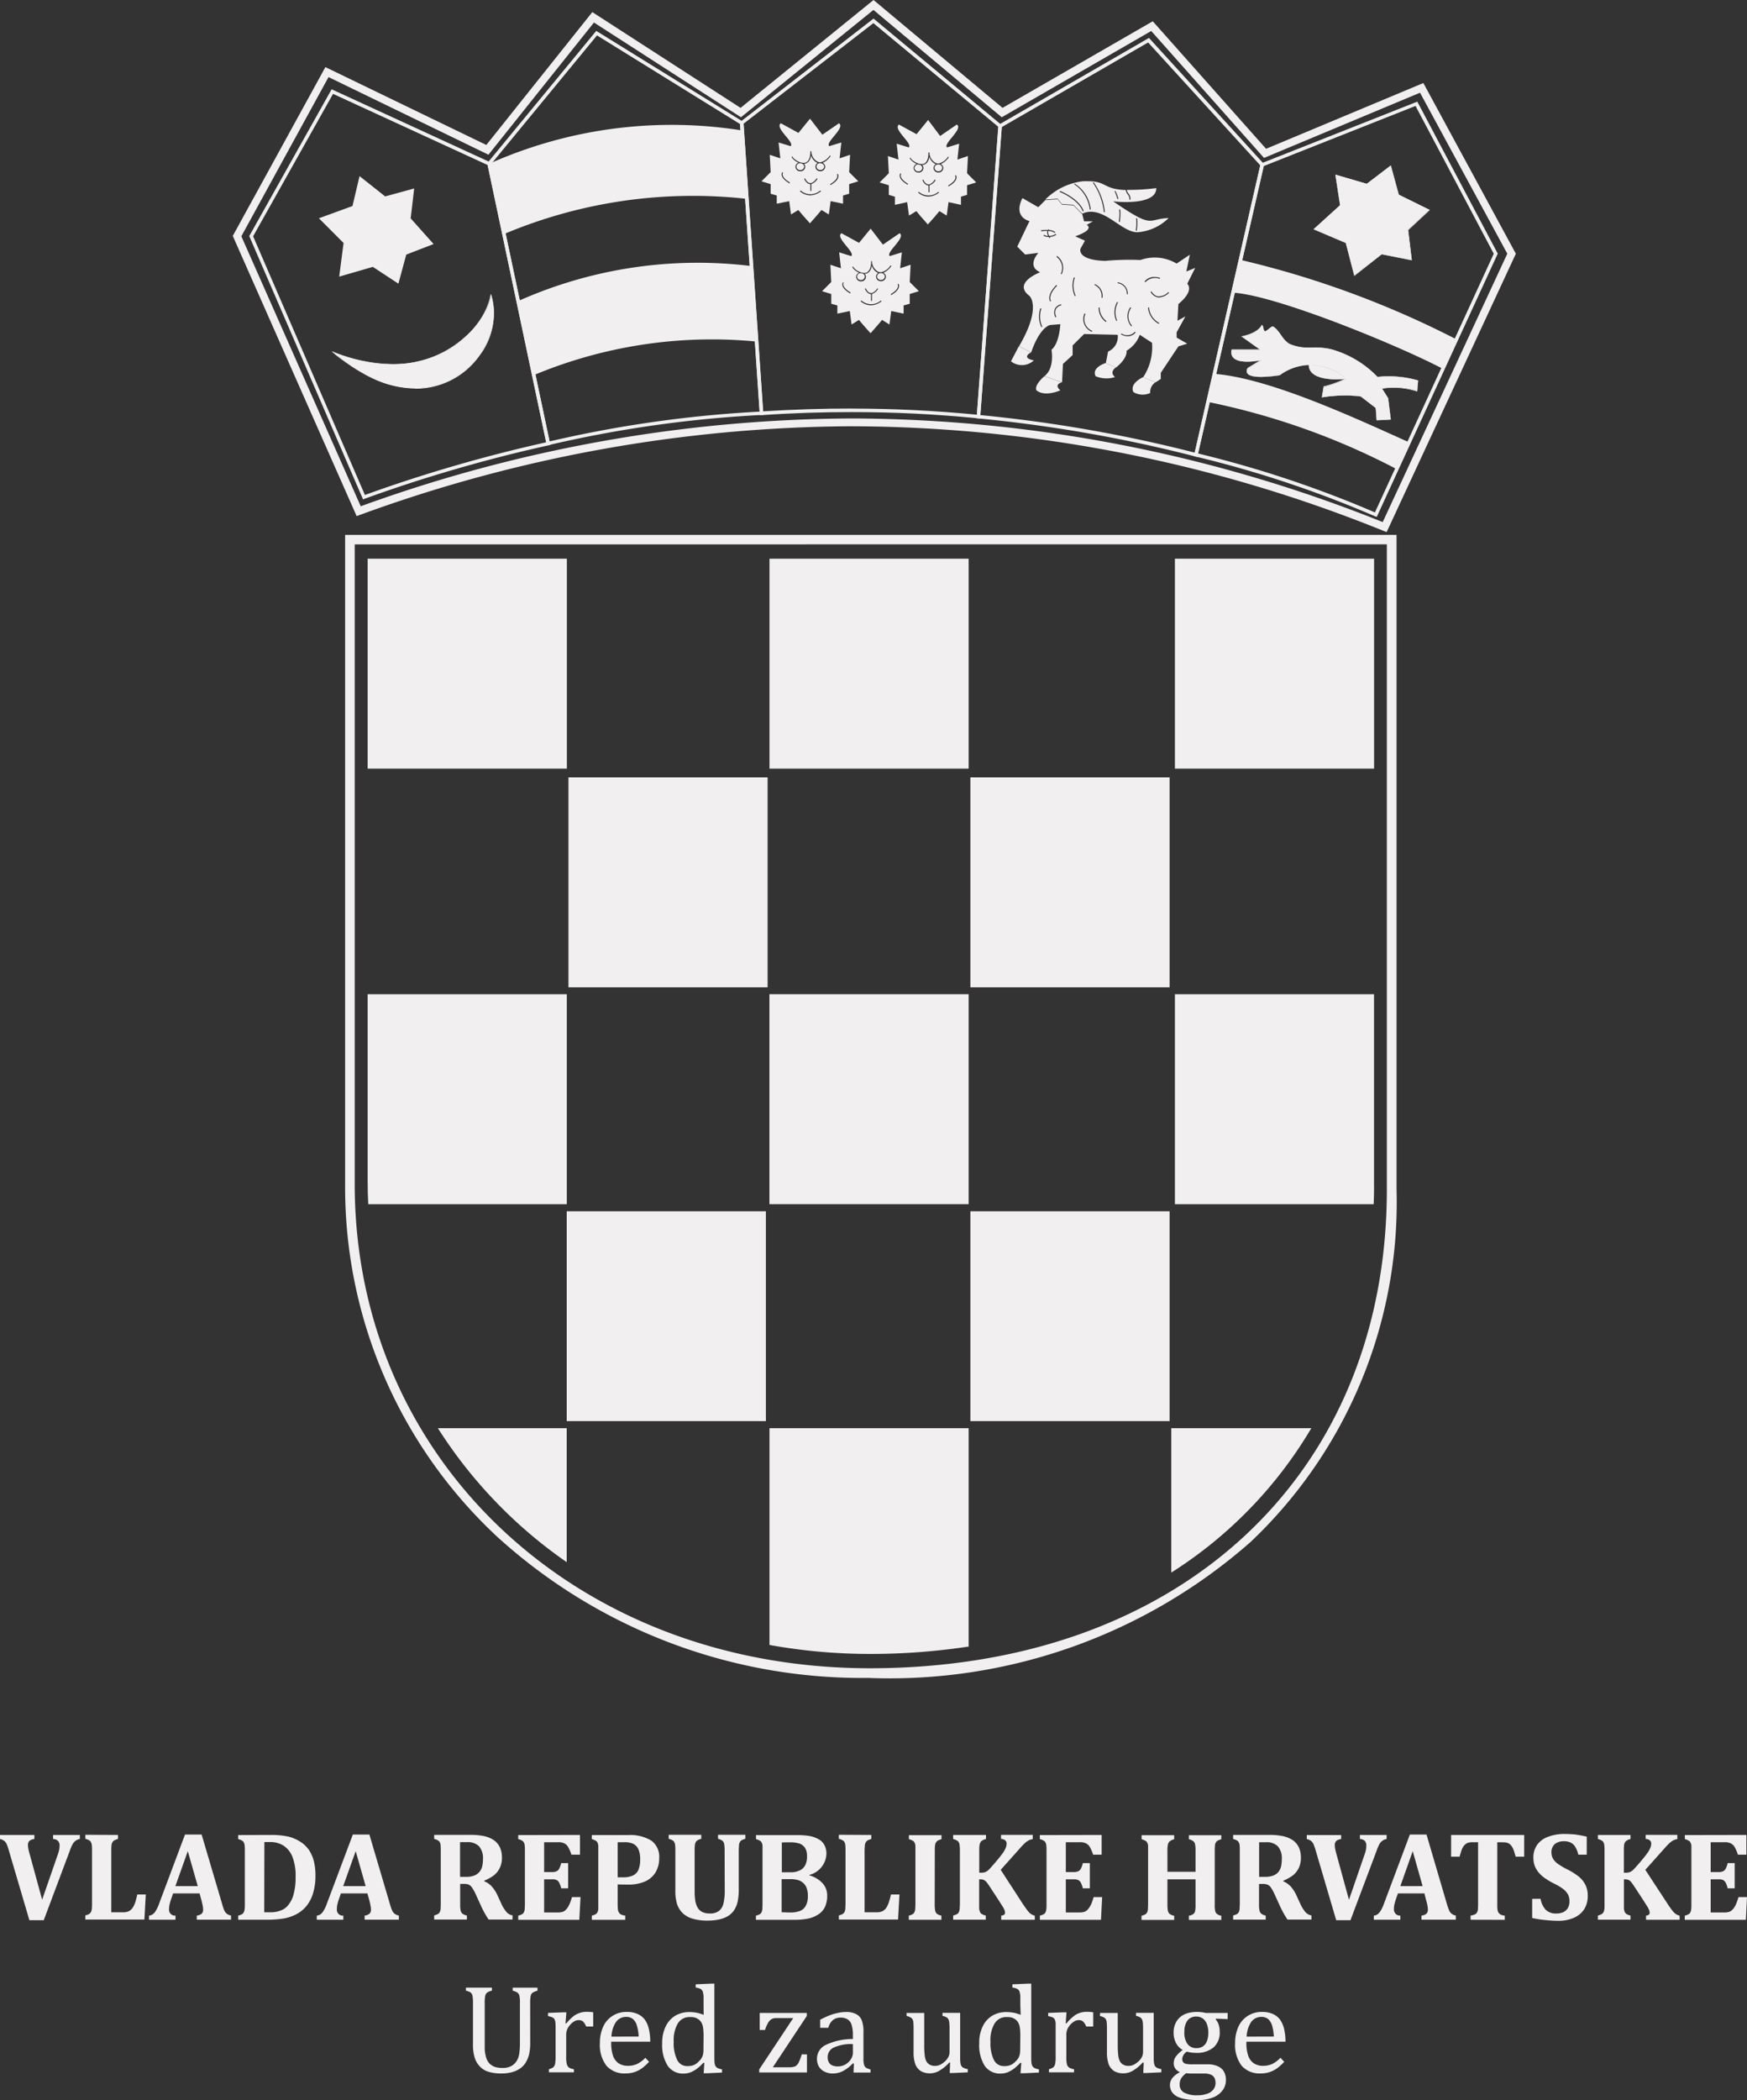 <svg xmlns="http://www.w3.org/2000/svg" width="57.19" height="68.727" viewBox="0 0 57.19 68.727"><rect x="0" y="0" width="57.19" height="68.727" fill="#333333" stroke="none"/><g transform="translate(-8899.791 -3268.11)"><path d="M81.727-380.512a47.027,47.027,0,0,0-17.37-3.391,47.665,47.665,0,0,0-16.085,2.874l-3.908-8.835,2.854-5.209,5.235,2.54,3.454-4.326,4.812,3.1,4.337-3.512,4.2,3.512,4.894-2.823,3.692,4.154,5.107-2.134,2.857,5.268Zm1.331-14.367-5.149,2.152L74.2-396.9l-4.918,2.834-4.223-3.53-4.353,3.53L55.853-397.2l-3.47,4.348L47.115-395.4l-3.032,5.524,4.055,9.169.11-.04a47.427,47.427,0,0,1,16.11-2.9,46.732,46.732,0,0,1,17.388,3.42l.11.044,4.23-9.11Z" transform="translate(8863.328 3665.706)" fill="#f1efef"/><path d="M92.4-387.381l1.917,9.07a39.415,39.415,0,0,1,6.876-.975l-.64-9.411-4.683-2.9Zm1.829,9.205-1.952-9.239,3.569-4.33.042.026,4.777,2.955.653,9.587-.059,0a39.5,39.5,0,0,0-6.971.986Z" transform="translate(8823.464 3660.866)" fill="#f1efef"/><path d="M226.242-366.844a36.184,36.184,0,0,1,5.789,1.928l3.89-8.465-2.561-4.836-4.973,1.969Zm5.849,2.075-.053-.018a35.942,35.942,0,0,0-5.878-1.957l-.055-.011,2.185-9.576.028-.011,5.1-2.016.024.044,2.61,4.931-.013.026Z" transform="translate(8712.77 3649.794)" fill="#f1efef"/><path d="M105.9-345.107a15.127,15.127,0,0,0-7.253,1.1l-.513-2.423a14.407,14.407,0,0,1,7.605-1.148Z" transform="translate(8818.622 3624.391)" fill="#f1efef"/><path d="M252.006-363.122l-.981-.194-.9.7-.279-1.07-1.052-.447.865-.785-.152-1,1.025.3.783-.6.262.953,1.008.5-.7.656Z" transform="translate(8693.999 3639.745)" fill="#f1efef"/><path d="M248.757-364.168l1.045.447h0l.273,1.064.893-.7h0l.974.19-.115-.971,0,0,.691-.649-1-.495-.258-.946-.781.594h0l-1.014-.3.152.994h0Zm1.314,1.532,0-.011-.275-1.067-1.057-.451.007-.008.863-.781-.156-1h.009l1.021.3.792-.6,0,.007.258.949,1.016.5-.007.008-.7.653.117.986-.009,0-.979-.194Z" transform="translate(8694.052 3639.779)" fill="#f1efef"/><path d="M101.079-371.511a15.926,15.926,0,0,0-7.953,1.151l-.486-2.3a14.655,14.655,0,0,1,8.285-1.089Z" transform="translate(8823.165 3646.129)" fill="#f1efef"/><path d="M143.782-381.314c1.369,0,2.709.066,4.1.2l.7-9.422-4.088-3.391-4.251,3.292.64,9.411c1.01-.062,1.959-.092,2.9-.092m4.205.33-.059-.008c-1.406-.139-2.762-.205-4.146-.205-.953,0-1.917.029-2.946.1l-.059,0-.653-9.59.026-.018,4.348-3.369,4.2,3.49,0,.029Z" transform="translate(8783.888 3662.794)" fill="#f1efef"/><path d="M145.788-375.1l-.379.465-.576-.315-.009.008c-.1.08.036.249.167.407.1.117.194.238.181.3a.041.041,0,0,1-.022.033l-.392-.12.058.52-.346-.117.029.568-.3.3.3.092v.315l.2.058v.268l.407-.084.059.436.24-.146.136.161.244.275.242-.275.136-.161.24.146.061-.436.405.084v-.268l.2-.058v-.315l.3-.092-.3-.3.03-.568-.343.117.057-.52-.392.12a.041.041,0,0,1-.022-.033c-.013-.066.086-.187.181-.3.13-.158.266-.327.165-.407l-.009-.008-.544.374Zm.013,1.063h.031a.382.382,0,0,0,.213.348.343.343,0,0,0,.057.015.081.081,0,0,1,.029,0,.508.508,0,0,0,.306-.223l.026.018a.622.622,0,0,1-.262.224.147.147,0,0,1,.084.128.154.154,0,0,1-.161.147.154.154,0,0,1-.16-.147.143.143,0,0,1,.073-.125h0a.37.37,0,0,1-.213-.245c-.027.179-.112.242-.185.264a.214.214,0,0,1-.05.007.144.144,0,0,1,.042.1.154.154,0,0,1-.161.147.154.154,0,0,1-.159-.147.147.147,0,0,1,.1-.136.506.506,0,0,1-.211-.157c-.016-.029-.008-.044,0-.052l.024.026,0,0c0,.011.029.055.112.106a.474.474,0,0,0,.145.07l.053.011a.213.213,0,0,0,.136-.018C145.755-373.728,145.8-373.845,145.8-374.032Zm-.332.392a.121.121,0,0,0-.126.114.121.121,0,0,0,.126.114.123.123,0,0,0,.128-.114.114.114,0,0,0-.073-.1l-.049-.011Zm.664,0a.078.078,0,0,1-.029,0,.117.117,0,0,0-.106.11.121.121,0,0,0,.127.114.121.121,0,0,0,.128-.114A.12.12,0,0,0,146.133-373.64Zm-1.254.29.026.022a.107.107,0,0,0-.011.077c.009.055.059.139.238.245l-.016.029c-.152-.092-.239-.18-.255-.268A.154.154,0,0,1,144.879-373.35Zm1.815.059a.123.123,0,0,1,.02.1c-.016.092-.1.18-.255.267l-.017-.025c.178-.107.227-.191.238-.246a.108.108,0,0,0-.011-.077Zm-.689.146.027.019a.37.37,0,0,1-.2.168v.227H145.8v-.224c-.009,0-.013,0-.02,0-.119-.015-.18-.169-.184-.176l.031-.011s.057.142.156.153h.016v0h.031A.348.348,0,0,0,146-373.145Zm-.524.4a.482.482,0,0,0,.641,0l.022.026a.584.584,0,0,1-.348.132.519.519,0,0,1-.337-.132Z" transform="translate(8780.52 3647.094)" fill="#f1efef"/><path d="M168.163-374.882l-.379.465-.576-.315-.007.007c-.1.08.035.245.165.407.1.117.194.238.182.3a.043.043,0,0,1-.022.033l-.392-.121.058.52-.345-.117.029.565-.3.3.3.092v.315l.2.059v.267l.4-.088.061.44.24-.147.134.162.243.275.244-.275.134-.162.24.147.059-.44.407.088v-.267l.2-.059v-.315l.3-.092-.3-.3.029-.565-.345.117.057-.52-.392.121a.047.047,0,0,1-.022-.033c-.011-.066.088-.187.183-.3.13-.161.264-.327.165-.407l-.011-.007-.545.374Zm.011,1.063h.033a.381.381,0,0,0,.215.348.164.164,0,0,0,.057.014.08.08,0,0,1,.028,0,.5.5,0,0,0,.308-.224l.026.018a.627.627,0,0,1-.264.224.148.148,0,0,1,.084.129.154.154,0,0,1-.16.147.154.154,0,0,1-.161-.147.145.145,0,0,1,.075-.125h0a.378.378,0,0,1-.212-.245c-.026.18-.11.242-.184.264a.248.248,0,0,1-.051.007.144.144,0,0,1,.042.1.154.154,0,0,1-.16.147.154.154,0,0,1-.161-.147.146.146,0,0,1,.1-.136.514.514,0,0,1-.212-.158c-.015-.03-.007-.044,0-.051l.022.026v0c0,.011.031.055.112.106a.519.519,0,0,0,.148.069l.052.011a.223.223,0,0,0,.137-.018C168.131-373.515,168.174-373.632,168.174-373.819Zm-.328.392a.122.122,0,0,0-.129.114.122.122,0,0,0,.129.113.121.121,0,0,0,.127-.113.115.115,0,0,0-.074-.1l-.049-.011Zm.662,0a.063.063,0,0,1-.026,0,.116.116,0,0,0-.11.11.121.121,0,0,0,.128.113.121.121,0,0,0,.127-.113A.122.122,0,0,0,168.507-373.427Zm-1.252.29.026.022a.091.091,0,0,0-.013.077c.011.055.06.139.238.246l-.014.029c-.154-.092-.24-.179-.256-.267A.143.143,0,0,1,167.255-373.137Zm1.815.059a.137.137,0,0,1,.02.1c-.018.092-.1.18-.257.268l-.017-.026c.18-.106.229-.191.24-.246a.1.1,0,0,0-.013-.077Zm-.691.146.028.019a.362.362,0,0,1-.2.168v.228h-.033v-.224a.027.027,0,0,1-.017,0c-.119-.015-.18-.169-.183-.176l.031-.011s.055.143.156.154h.013v0h.033A.346.346,0,0,0,168.379-372.932Zm-.524.4a.491.491,0,0,0,.643,0l.022.025a.589.589,0,0,1-.352.132.509.509,0,0,1-.333-.132Z" transform="translate(8762.011 3646.918)" fill="#f1efef"/><path d="M157.3-354.31l-.38.465-.576-.315-.009.007c-.1.081.036.245.166.407.1.118.194.238.182.3a.042.042,0,0,1-.022.033l-.392-.121.058.52-.345-.114.028.565-.3.3.3.092v.319l.2.055v.268l.407-.084.059.44.24-.15.136.161.244.275.242-.275.135-.161.242.15.059-.44.405.084v-.268l.2-.055v-.319l.3-.092-.3-.3.029-.565-.343.114.057-.52-.392.121a.046.046,0,0,1-.022-.033c-.013-.066.086-.187.182-.3.13-.161.266-.326.167-.407l-.009-.007-.547.374Zm.013,1.063h.031a.391.391,0,0,0,.213.352.341.341,0,0,0,.059.011.074.074,0,0,1,.028,0,.481.481,0,0,0,.306-.223l.028.018a.608.608,0,0,1-.264.224.148.148,0,0,1,.086.128.156.156,0,0,1-.163.147.154.154,0,0,1-.16-.147.135.135,0,0,1,.073-.121l0,0a.373.373,0,0,1-.212-.245c-.027.179-.112.245-.185.264a.2.2,0,0,1-.049.007.144.144,0,0,1,.042.1.154.154,0,0,1-.161.147.154.154,0,0,1-.16-.147.147.147,0,0,1,.1-.135.509.509,0,0,1-.211-.158c-.017-.029-.007-.044,0-.048l.024.022s0,0,0,0,.029.055.112.11a.612.612,0,0,0,.147.066l.052.011a.193.193,0,0,0,.135-.018C157.272-352.943,157.318-353.06,157.318-353.247Zm-.332.392a.121.121,0,0,0-.127.113.121.121,0,0,0,.127.114.122.122,0,0,0,.128-.114.113.113,0,0,0-.073-.1.258.258,0,0,1-.05-.011Zm.662,0a.056.056,0,0,1-.024,0,.117.117,0,0,0-.11.11.121.121,0,0,0,.127.114.123.123,0,0,0,.13-.114A.124.124,0,0,0,157.648-352.855Zm-1.252.293.028.019a.1.1,0,0,0-.013.081c.011.051.061.139.239.242l-.017.03c-.152-.092-.239-.18-.253-.268A.133.133,0,0,1,156.4-352.562Zm1.817.055a.139.139,0,0,1,.018.1c-.016.092-.1.18-.255.272l-.016-.029c.178-.106.227-.191.238-.246a.107.107,0,0,0-.011-.077Zm-.691.147.027.018a.368.368,0,0,1-.2.169v.227h-.031v-.224c-.007,0-.013,0-.02,0-.119-.015-.18-.169-.184-.176l.031-.011s.057.143.156.154h.016v0h.031A.349.349,0,0,0,157.521-352.36Zm-.523.4a.483.483,0,0,0,.642,0l.02.026a.581.581,0,0,1-.348.132.52.52,0,0,1-.337-.132Z" transform="translate(8770.993 3629.902)" fill="#f1efef"/><path d="M47.318-375.9l3.66,8.465a48.553,48.553,0,0,1,5.934-1.723l-1.917-9.074-5.061-2.328Zm3.6,8.612-3.727-8.619.015-.026,2.682-4.777.048.022,5.164,2.375,0,.029,1.948,9.209-.055.015a48.574,48.574,0,0,0-6.025,1.749Z" transform="translate(8860.759 3651.742)" fill="#f1efef"/><path d="M63.012-360.737l-.838-.55-1.1.319.143-1.1-.808-.81,1.1-.4.231-.979.838.664.951-.26-.115.979.75.84-.894.345Z" transform="translate(8849.821 3638.13)" fill="#f1efef"/><path d="M68.11-341.9c-.086.895-1.789,3.233-5.195,1.877,3.32,2.856,5.831-.059,5.195-1.877" transform="translate(8847.751 3619.639)" fill="#f1efef" fill-rule="evenodd"/><path d="M62.935-340.008a4.245,4.245,0,0,0,2.684,1.173,2.548,2.548,0,0,0,2.1-1.089,2.234,2.234,0,0,0,.374-1.946,2.567,2.567,0,0,1-.85,1.382,3.481,3.481,0,0,1-2.377.883,5.272,5.272,0,0,1-1.934-.4m2.684,1.188a3.31,3.31,0,0,1-1.283-.279,5.6,5.6,0,0,1-1.441-.924l.007-.011a5.335,5.335,0,0,0,1.967.414,3.457,3.457,0,0,0,2.368-.88,2.489,2.489,0,0,0,.85-1.4H68.1a2.247,2.247,0,0,1-.367,1.987,2.563,2.563,0,0,1-2.115,1.1" transform="translate(8847.769 3619.64)" fill="#f1efef"/><path d="M234.964-323.707l.42-.869c-1.69-.755-4.54-2.1-6.386-2.247l-.211.92a23.323,23.323,0,0,1,6.177,2.2" transform="translate(8710.552 3607.167)" fill="#f1efef"/><path d="M240.393-344.819l.425-.975a30.8,30.8,0,0,0-7.068-2.6c-.086.4-.244,1.074-.244,1.074,1.411.077,5.477,1.753,6.887,2.5" transform="translate(8706.648 3625.008)" fill="#f1efef"/><path d="M234.338-335.848c.048.044.226-.183.288-.143.2.117.326.484.55.575.533.224.926.007,1.47.2a3.3,3.3,0,0,1,1.386.865,3.618,3.618,0,0,1,1.327.113l-.029.348a2.447,2.447,0,0,0-1.153-.088l.2.319.086.693-.462.029-.029-.4-.491-.378a4.593,4.593,0,0,0-1.268.029l.057-.345a3.347,3.347,0,0,0,.722-.26,1.694,1.694,0,0,0-2.163-.117c-1.386.2-1.039-.231-1.039-.231l.433-.257c-1.182.2-.951-.348-.951-.348h.922l-.607-.432s.521-.085.665-.374c.068.077.02.143.086.2" transform="translate(8706.857 3614.798)" fill="#f1efef"/><path d="M236.93-333.8a4.743,4.743,0,0,1,.521.029h0v0l.493.377v0l.028.4.449-.03-.086-.682-.205-.326h.009a1.978,1.978,0,0,1,.383-.033,2.462,2.462,0,0,1,.766.118l.027-.334a3.235,3.235,0,0,0-.951-.132,3.429,3.429,0,0,0-.368.018h0l0,0a3.251,3.251,0,0,0-1.382-.861,1.716,1.716,0,0,0-.616-.092h-.2a1.628,1.628,0,0,1-.658-.11.863.863,0,0,1-.307-.311.992.992,0,0,0-.24-.268c-.006,0-.009,0-.015,0-.031,0-.081.04-.132.081s-.093.073-.125.073a.021.021,0,0,1-.02-.008.134.134,0,0,1-.043-.1.183.183,0,0,0-.038-.1c-.136.253-.561.348-.647.367l.608.436h-.938a.263.263,0,0,0,.022.223c.068.1.227.154.469.154a2.8,2.8,0,0,0,.456-.044l0,.011-.432.26a.149.149,0,0,0-.024.146c.026.059.127.125.443.125a4.8,4.8,0,0,0,.613-.051,1.717,1.717,0,0,1,1.008-.345,1.809,1.809,0,0,1,1.162.462l.009.007-.009,0a3.6,3.6,0,0,1-.72.257l-.053.334a4.432,4.432,0,0,1,.741-.059m1.034.825v-.007l-.03-.4-.487-.374a3.934,3.934,0,0,0-.517-.033,4.451,4.451,0,0,0-.748.062l-.011,0,0-.011.058-.352h0a3.527,3.527,0,0,0,.711-.253,1.8,1.8,0,0,0-1.147-.454,1.731,1.731,0,0,0-1,.344h0a4.241,4.241,0,0,1-.616.055c-.26,0-.414-.044-.456-.136a.163.163,0,0,1,.028-.162h0l.4-.242a2.715,2.715,0,0,1-.423.041c-.247,0-.409-.055-.482-.165a.285.285,0,0,1-.02-.238l0,0h.907l-.6-.429.015,0c.005,0,.517-.088.658-.37l.005-.007.008.007a.2.2,0,0,1,.046.11.12.12,0,0,0,.039.088s.007.007.011.007c.026,0,.071-.037.117-.073s.1-.084.139-.084a.038.038,0,0,1,.02.007.991.991,0,0,1,.245.271.829.829,0,0,0,.3.3,1.585,1.585,0,0,0,.652.114.873.873,0,0,0,.1,0h.1a1.836,1.836,0,0,1,.62.092,3.347,3.347,0,0,1,1.386.865c.024,0,.165-.018.366-.018a3.3,3.3,0,0,1,.96.136h.006l0,.007-.029.356-.007,0a2.5,2.5,0,0,0-.77-.121,1.907,1.907,0,0,0-.372.033l.2.311.088.7h-.008Z" transform="translate(8706.891 3614.85)" fill="#f1efef"/><path d="M249.088-328.067a1.8,1.8,0,0,0-1.212-.458c0,.6,1.212.458,1.212.458" transform="translate(8694.762 3608.575)" fill="#f1efef" fill-rule="evenodd"/><path d="M247.856-328.547c.006.4.568.458.905.458.136,0,.245-.007.282-.011a1.809,1.809,0,0,0-1.142-.451.188.188,0,0,0-.046,0m.905.473c-.345,0-.918-.062-.918-.48v-.007h.059a1.809,1.809,0,0,1,1.162.462l.011.008-.014,0a2.919,2.919,0,0,1-.3.015" transform="translate(8694.789 3608.605)" fill="#f1efef"/><path d="M185.273-377.7a45.722,45.722,0,0,1,7.11,1.247l2.163-9.481-3.716-4.069-4.85,2.8Zm7.121,1.261h-.007a45.825,45.825,0,0,0-7.121-1.25h-.007v-.008l.711-9.513,0,0,4.861-2.808,0,0,3.725,4.08,0,0Z" transform="translate(8746.556 3659.445)" fill="#f1efef"/><path d="M185.064-378.066a46.28,46.28,0,0,1,7.017,1.228l2.147-9.4-3.671-4.021-4.79,2.768Zm7.1,1.371-.057-.015A46.177,46.177,0,0,0,185-377.956l-.057-.007.716-9.6.026-.015,4.9-2.83,3.772,4.135-.006.029Z" transform="translate(8746.819 3659.759)" fill="#f1efef"/><path d="M199.378-363.287c-.053,0-.111,0-.176,0a2.081,2.081,0,0,0-1.241.6l.4-.029.145.176.376.025.288.29c.693-.315,1.3.664,1.848.605a1.611,1.611,0,0,0,.98-.462c-.722.029-.462.378-1.816-.546,0,0,1.413.172,1.413-.433a6.98,6.98,0,0,1-.964.057.246.246,0,0,0,.057.127.246.246,0,0,1,.057.194l-.033,0a.216.216,0,0,0-.053-.172.278.278,0,0,1-.061-.143l.02,0C199.856-363.018,199.985-363.28,199.378-363.287Zm.168.037a2.054,2.054,0,0,1,.365.975l-.033,0a2.081,2.081,0,0,0-.357-.961Zm-.625.041a1.136,1.136,0,0,1,.528.847l-.033,0a1.138,1.138,0,0,0-.51-.825Zm1.334.238a1.373,1.373,0,0,1,.1.26l-.033.007a1.71,1.71,0,0,0-.091-.253Zm-1.813,0c.026.011.631.253.775.66l-.031.011c-.141-.393-.75-.638-.755-.638Zm1.971.605a1.693,1.693,0,0,1-.013.411l-.033-.007a1.6,1.6,0,0,0,.013-.4Zm.553.289a1.715,1.715,0,0,1-.011.411l-.033-.007a1.619,1.619,0,0,0,.011-.4Z" transform="translate(8736.049 3637.327)" fill="#f1efef"/><path d="M192.8-360.1c-.317.638.231.752.231.752l-.4.836.259.26.432-.055s-.4.433.059.634c0,0-.924.345-.347.777,0,0,.405.374-.346,1.646l.4.2s.231-.752.607-.895l.346-.029s-.029.634-.29.836c0,0,.117.6-.231.865l.578.2.029-.6.317-.29v-.315l.376-.374,1.1.026a.533.533,0,0,1-.317.55l-.072.374.332.147c.4-.319.346-.55.346-.55a1.017,1.017,0,0,0,.433-.521l.4.26a1.772,1.772,0,0,1-.288,1.126l.4.172.176-.114v-.2l.576-.865.29-.088-.347-.2v-.173l.288-.521-.261.143.03-.546c.55-.462.29-.663.29-.663l.26-.52-.29.117.115-.549-.433.29a1.4,1.4,0,0,0-1.184-.117,8.659,8.659,0,0,0-1.155.029c-.95-.029-.807-.4-.807-.4l.145-.261-.319-.143c.665-.231.378-.374.378-.374l.2-.117h-.288l-.059-.231-.288-.29-.376-.025-.145-.176-.4.029-.231.231Zm.859,1.02.011.022a.4.4,0,0,1,.207.073l-.02.026a.36.36,0,0,0-.211-.066.05.05,0,0,0,0,.015.2.2,0,0,0,.035.15.391.391,0,0,0,.211-.069l.017.029a.464.464,0,0,1-.209.073.057.057,0,0,0,.013.018l-.029.019a.378.378,0,0,1-.022-.037.326.326,0,0,1-.174-.044l.017-.029a.284.284,0,0,0,.139.04.231.231,0,0,1-.029-.157s0-.008,0-.011a1.519,1.519,0,0,0-.2.014l-.007-.033a1.235,1.235,0,0,1,.229-.011A.048.048,0,0,1,193.659-359.081Zm.273.872a.478.478,0,0,1,.152.6l-.029-.011a.445.445,0,0,0-.139-.557Zm3.185.691a.639.639,0,0,1,.189.027l-.012.033a.432.432,0,0,0-.47.11l-.028-.019A.392.392,0,0,1,197.118-357.518Zm-2.63.008.029.015a.788.788,0,0,0,.028.59l-.028.015A.817.817,0,0,1,194.487-357.509Zm1.43.165a.373.373,0,0,1,.332.389h-.031a.342.342,0,0,0-.3-.359Zm-.748.059a.417.417,0,0,1,.253.447h-.033a.394.394,0,0,0-.229-.418Zm-1.257.029.023.026s-.306.282-.2.5l-.029.015C193.589-356.955,193.9-357.241,193.912-357.256Zm3.114.209a.331.331,0,0,0,.194.161.435.435,0,0,0,.357-.14l.022.026a.513.513,0,0,1-.326.151.168.168,0,0,1-.061-.008.341.341,0,0,1-.216-.176Zm-1.124.344.026.019a.671.671,0,0,0-.026.591l-.029.011A.686.686,0,0,1,195.9-356.7Zm-1.836.077.005.033a.285.285,0,0,0-.173.121.3.3,0,0,0,.013.26l-.031.014a.33.33,0,0,1-.009-.293A.3.3,0,0,1,194.066-356.625Zm2.269.1.026.018a.463.463,0,0,0,.029.587l-.026.018A.5.5,0,0,1,196.335-356.53Zm-1.041.007.033,0a.558.558,0,0,0,.226.447l-.024.025A.579.579,0,0,1,195.294-356.523Zm1.617,0h.033a.635.635,0,0,0,.336.506l-.015.029A.665.665,0,0,1,196.911-356.523Zm-3.521.025.031.011a.805.805,0,0,0,.029.594l-.031.011A.825.825,0,0,1,193.39-356.5Zm1.445.169.029.015a.415.415,0,0,0,.223.557l-.016.029A.452.452,0,0,1,194.834-356.329Zm1.646.6.026.022a.342.342,0,0,1-.262.125.452.452,0,0,1-.221-.066l.018-.026A.335.335,0,0,0,196.48-355.724Z" transform="translate(8740.461 3634.692)" fill="#f1efef" fill-rule="evenodd"/><path d="M192.209-331.578a.572.572,0,0,1-.748.029l.258-.491.4.2s-.346.172.086.26" transform="translate(8741.425 3611.482)" fill="#f1efef"/><path d="M197-325.915s-.491.231-.781,0c-.086-.172.26-.462.26-.462l.578.2s-.288.059-.057.26" transform="translate(8737.5 3606.798)" fill="#f1efef"/><path d="M207.987-328.419a.918.918,0,0,1-.634-.029c-.145-.286.332-.433.332-.433l.332.147s-.231.143-.029.315" transform="translate(8728.304 3608.869)" fill="#f1efef"/><path d="M215.071-325.688a.591.591,0,0,1-.55-.029c-.143-.29.319-.491.319-.491l.4.172a.38.38,0,0,0-.17.348" transform="translate(8722.374 3606.658)" fill="#f1efef"/><path d="M145.724-284.959h6.52v-6.87h-6.52Z" transform="translate(8779.257 3578.222)" fill="#f1efef"/><path d="M87.143-122.845v-4.385H82.925a15.345,15.345,0,0,0,4.218,4.385" transform="translate(8831.2 3442.075)" fill="#f1efef"/><path d="M145.714-202.5h6.522v-6.87h-6.522Z" transform="translate(8779.265 3510.015)" fill="#f1efef"/><path d="M69.6-203.252c0,.253.007.5.02.752h6.5v-6.87H69.6Z" transform="translate(8842.226 3510.016)" fill="#f1efef"/><path d="M107.656-243.56h6.52v-6.87h-6.52Z" transform="translate(8810.744 3543.979)" fill="#f1efef"/><path d="M107.326-161.422h6.52v-6.867h-6.52Z" transform="translate(8811.017 3476.036)" fill="#f1efef"/><path d="M69.6-284.959h6.522v-6.87H69.6Z" transform="translate(8842.226 3578.222)" fill="#f1efef"/><path d="M229.018-203.079v-6.291H222.5v6.87h6.507c.007-.19.013-.385.013-.579" transform="translate(8715.753 3510.016)" fill="#f1efef"/><path d="M222.5-284.959h6.52v-6.87H222.5Z" transform="translate(8715.753 3578.222)" fill="#f1efef"/><path d="M221.82-127.23v4.726a14.067,14.067,0,0,0,4.585-4.726Z" transform="translate(8716.314 3442.075)" fill="#f1efef"/><path d="M183.772-161.422h6.522v-6.867h-6.522Z" transform="translate(8747.785 3476.036)" fill="#f1efef"/><path d="M152.244-120.085v-7.145h-6.52v7.094a18.548,18.548,0,0,0,3.289.294,21.411,21.411,0,0,0,3.232-.242" transform="translate(8779.257 3442.075)" fill="#f1efef"/><path d="M183.772-243.56h6.522v-6.87h-6.522Z" transform="translate(8747.785 3543.979)" fill="#f1efef"/><path d="M65.662-296.035v20.929c0,9.033,7.25,15.848,16.864,15.848,10.124,0,16.924-6.3,16.924-15.673v-21.105Zm16.864,37.093a17.75,17.75,0,0,1-12.2-4.619,15.624,15.624,0,0,1-4.978-11.544v-21.241h34.42v21.417A15.306,15.306,0,0,1,95-263.4a17.874,17.874,0,0,1-12.478,4.461" transform="translate(8845.741 3581.959)" fill="#f1efef"/><path d="M1.884-49.558a1.35,1.35,0,0,0,.048-.158.645.645,0,0,0,.018-.157.209.209,0,0,0-.053-.154.239.239,0,0,0-.159-.062v-.132h.876v.132a.332.332,0,0,0-.13.052.359.359,0,0,0-.1.106,1.342,1.342,0,0,0-.1.231l-.852,2.269H.962L.29-49.712a1.84,1.84,0,0,0-.074-.216.325.325,0,0,0-.08-.1A.375.375,0,0,0,0-50.089v-.132H1.125v.132a.309.309,0,0,0-.158.059.173.173,0,0,0-.051.132.618.618,0,0,0,.013.132c.009.044.024.113.051.205l.4,1.459Z" transform="translate(8899.791 3378.377)" fill="#f1efef"/><path d="M17.229-50.221v.132a.657.657,0,0,0-.117.044.163.163,0,0,0-.066.066.219.219,0,0,0-.029.1,1.359,1.359,0,0,0-.007.161v2.027H17.4a.4.4,0,0,0,.189-.037.354.354,0,0,0,.123-.114.711.711,0,0,0,.09-.2c.024-.084.046-.161.058-.231h.28l-.046.821H16.161v-.136a.53.53,0,0,0,.119-.044.157.157,0,0,0,.064-.066.248.248,0,0,0,.028-.106,1.369,1.369,0,0,0,.007-.161v-1.752c0-.062,0-.114-.006-.158a.267.267,0,0,0-.027-.106.132.132,0,0,0-.064-.066.488.488,0,0,0-.121-.048v-.132Z" transform="translate(8886.424 3378.377)" fill="#f1efef"/><path d="M29.073-48.616h.733l-.326-1.144Zm.792.238H29l-.07.195c-.017.055-.033.106-.044.158a.666.666,0,0,0-.02.161.194.194,0,0,0,.211.213v.135h-.867v-.135a.24.24,0,0,0,.132-.052.377.377,0,0,0,.1-.124,1.164,1.164,0,0,0,.1-.22l.847-2.258h.543l.673,2.277a1.614,1.614,0,0,0,.073.216.289.289,0,0,0,.081.1.321.321,0,0,0,.136.059v.135H29.774v-.135a.292.292,0,0,0,.157-.059.173.173,0,0,0,.05-.132.677.677,0,0,0-.015-.139c-.009-.052-.026-.117-.046-.194Z" transform="translate(8876.459 3378.447)" fill="#f1efef"/><path d="M45.981-47.692c.022,0,.086,0,.185,0a.886.886,0,0,0,.376-.066.544.544,0,0,0,.193-.132.912.912,0,0,0,.2-.363,2.094,2.094,0,0,0,.073-.6,1.712,1.712,0,0,0-.1-.642.775.775,0,0,0-.291-.374.816.816,0,0,0-.451-.121c-.084,0-.145,0-.18,0Zm.209-2.53a2.737,2.737,0,0,1,.568.051,1.284,1.284,0,0,1,.4.169.965.965,0,0,1,.286.271,1.158,1.158,0,0,1,.161.367,1.928,1.928,0,0,1,.053.469,1.937,1.937,0,0,1-.075.568,1.211,1.211,0,0,1-.222.433,1.091,1.091,0,0,1-.324.264,1.443,1.443,0,0,1-.442.146,3.619,3.619,0,0,1-.543.037h-.924v-.135a.5.5,0,0,0,.119-.044.138.138,0,0,0,.064-.066.261.261,0,0,0,.028-.1,1.413,1.413,0,0,0,.007-.162v-1.756c0-.062,0-.114-.006-.157a.232.232,0,0,0-.027-.106.131.131,0,0,0-.064-.066.476.476,0,0,0-.121-.048v-.132Z" transform="translate(8862.46 3378.378)" fill="#f1efef"/><path d="M60.854-48.616h.735l-.326-1.144Zm.792.238h-.867l-.068.195a1.412,1.412,0,0,0-.046.158.664.664,0,0,0-.018.161.193.193,0,0,0,.211.213v.135h-.869v-.135a.239.239,0,0,0,.132-.052.4.4,0,0,0,.1-.124,1.162,1.162,0,0,0,.1-.22l.849-2.258h.541l.673,2.277a1.562,1.562,0,0,0,.075.216.266.266,0,0,0,.081.1.3.3,0,0,0,.136.059v.135H61.556v-.135a.287.287,0,0,0,.156-.059.174.174,0,0,0,.051-.132.688.688,0,0,0-.016-.139,1.936,1.936,0,0,0-.044-.194Z" transform="translate(8850.172 3378.447)" fill="#f1efef"/><path d="M83.073-49.979v1.129h.2a.687.687,0,0,0,.268-.044.405.405,0,0,0,.169-.121A.422.422,0,0,0,83.8-49.2a1.057,1.057,0,0,0,.024-.231.6.6,0,0,0-.128-.418.513.513,0,0,0-.389-.136c-.115,0-.192,0-.229,0m.22,2.533H82.226v-.136a.506.506,0,0,0,.117-.044.136.136,0,0,0,.066-.066.267.267,0,0,0,.028-.1c0-.044.005-.1.005-.161v-1.756a1.389,1.389,0,0,0-.005-.157.273.273,0,0,0-.024-.106.153.153,0,0,0-.066-.066.489.489,0,0,0-.121-.048v-.132h1.186a2.131,2.131,0,0,1,.407.033.96.96,0,0,1,.293.1.579.579,0,0,1,.18.143.633.633,0,0,1,.112.2.786.786,0,0,1,.04.267.754.754,0,0,1-.071.341.683.683,0,0,1-.189.238,1.342,1.342,0,0,1-.317.176v.022a.653.653,0,0,1,.247.172,1.175,1.175,0,0,1,.18.275l.127.279a1.106,1.106,0,0,0,.17.275.333.333,0,0,0,.2.114v.136h-.784a3.178,3.178,0,0,1-.264-.484l-.159-.348a1.452,1.452,0,0,0-.123-.22.264.264,0,0,0-.1-.088.385.385,0,0,0-.165-.026h-.119v.656a1.1,1.1,0,0,0,.015.213.174.174,0,0,0,.055.1.337.337,0,0,0,.15.066Z" transform="translate(8831.778 3378.377)" fill="#f1efef"/><path d="M100.173-50.221v.645h-.28a1.17,1.17,0,0,0-.114-.26.3.3,0,0,0-.112-.106.418.418,0,0,0-.22-.04H99v.975h.27a.348.348,0,0,0,.139-.026.2.2,0,0,0,.084-.084.827.827,0,0,0,.066-.183h.227v.825h-.227a.826.826,0,0,0-.064-.18.213.213,0,0,0-.082-.088.294.294,0,0,0-.143-.026H99v1.085h.442a.535.535,0,0,0,.119-.011.22.22,0,0,0,.088-.029.281.281,0,0,0,.073-.062.454.454,0,0,0,.064-.085,1.194,1.194,0,0,0,.058-.117,1.622,1.622,0,0,0,.066-.2h.281l-.04.744h-2v-.136a.464.464,0,0,0,.119-.044.135.135,0,0,0,.066-.066.262.262,0,0,0,.028-.1c0-.044.006-.1.006-.161v-1.756c0-.062,0-.114-.006-.158a.237.237,0,0,0-.026-.106.147.147,0,0,0-.064-.066.472.472,0,0,0-.123-.048v-.132Z" transform="translate(8818.604 3378.377)" fill="#f1efef"/><path d="M112.924-48.836h.176a.719.719,0,0,0,.323-.059.364.364,0,0,0,.18-.183.839.839,0,0,0,.057-.341.8.8,0,0,0-.057-.334.369.369,0,0,0-.171-.18.663.663,0,0,0-.288-.051c-.094,0-.167,0-.22,0Zm0,.88a1.415,1.415,0,0,0,.011.191.211.211,0,0,0,.035.088.168.168,0,0,0,.066.059.509.509,0,0,0,.136.037v.136h-1.094v-.136a.514.514,0,0,0,.119-.044.14.14,0,0,0,.064-.066.29.29,0,0,0,.029-.1c0-.044,0-.1,0-.162v-1.756c0-.062,0-.114,0-.157a.306.306,0,0,0-.026-.106.152.152,0,0,0-.066-.066.481.481,0,0,0-.121-.048v-.132h1.18a1.337,1.337,0,0,1,.772.183.656.656,0,0,1,.255.564.916.916,0,0,1-.119.473.772.772,0,0,1-.348.3,1.366,1.366,0,0,1-.569.1c-.132,0-.24,0-.324-.007Z" transform="translate(8807.087 3378.378)" fill="#f1efef"/><path d="M128.458-49.712a1.084,1.084,0,0,0-.015-.213.174.174,0,0,0-.051-.1.372.372,0,0,0-.15-.07v-.132h.894v.132a.692.692,0,0,0-.115.044.132.132,0,0,0-.064.066.249.249,0,0,0-.029.106c0,.044-.007.1-.007.161v1.269a1.852,1.852,0,0,1-.04.425.788.788,0,0,1-.127.286.651.651,0,0,1-.213.187.974.974,0,0,1-.286.1,1.741,1.741,0,0,1-.355.033,1.706,1.706,0,0,1-.488-.062.787.787,0,0,1-.324-.18.764.764,0,0,1-.185-.294,1.446,1.446,0,0,1-.058-.447v-1.316c0-.062,0-.114-.006-.158a.236.236,0,0,0-.027-.106.135.135,0,0,0-.064-.066.483.483,0,0,0-.121-.048v-.132h1.067v.132a.541.541,0,0,0-.123.048.241.241,0,0,0-.06.062.328.328,0,0,0-.027.1,1.4,1.4,0,0,0-.007.172v1.342a1.8,1.8,0,0,0,.02.294.639.639,0,0,0,.074.227.369.369,0,0,0,.148.147.54.54,0,0,0,.248.051.478.478,0,0,0,.308-.084.435.435,0,0,0,.143-.234,1.764,1.764,0,0,0,.044-.444Z" transform="translate(8795.054 3378.377)" fill="#f1efef"/><path d="M144-47.692c.08,0,.172.007.275.007a.871.871,0,0,0,.319-.048.365.365,0,0,0,.194-.169.642.642,0,0,0,.07-.326.732.732,0,0,0-.037-.249.387.387,0,0,0-.11-.169.452.452,0,0,0-.176-.1.953.953,0,0,0-.253-.03H144ZM144.276-49a.7.7,0,0,0,.319-.062.39.39,0,0,0,.176-.168.6.6,0,0,0,.059-.3.476.476,0,0,0-.064-.268.374.374,0,0,0-.185-.143,1,1,0,0,0-.3-.04c-.093,0-.185,0-.275.007V-49Zm.632.1a.926.926,0,0,1,.433.26.593.593,0,0,1,.15.407.859.859,0,0,1-.068.356.6.6,0,0,1-.207.245.991.991,0,0,1-.328.143,2.151,2.151,0,0,1-.478.044h-1.252v-.135a.538.538,0,0,0,.119-.044.149.149,0,0,0,.064-.066.3.3,0,0,0,.027-.1c0-.044.006-.1.006-.162v-1.756c0-.062,0-.114,0-.157a.258.258,0,0,0-.028-.106.137.137,0,0,0-.064-.066.54.54,0,0,0-.121-.048v-.132h1.331a2.579,2.579,0,0,1,.372.022.962.962,0,0,1,.332.106.473.473,0,0,1,.2.191.59.59,0,0,1,.07.293.741.741,0,0,1-.552.689Z" transform="translate(8781.379 3378.378)" fill="#f1efef"/><path d="M159.908-50.221v.132a.725.725,0,0,0-.115.044.151.151,0,0,0-.066.066.272.272,0,0,0-.031.1c0,.044-.008.1-.008.161v2.027h.4a.4.4,0,0,0,.189-.037.361.361,0,0,0,.125-.114.836.836,0,0,0,.088-.2q.039-.127.061-.231h.279l-.046.821h-1.938v-.136a.458.458,0,0,0,.119-.044.174.174,0,0,0,.066-.066.377.377,0,0,0,.027-.106c0-.044.006-.1.006-.161v-1.752c0-.062,0-.114-.006-.158a.271.271,0,0,0-.026-.106.144.144,0,0,0-.066-.066.478.478,0,0,0-.121-.048v-.132Z" transform="translate(8768.406 3378.377)" fill="#f1efef"/><path d="M172.965-47.956c0,.048,0,.088.005.132a.466.466,0,0,0,.015.1.19.19,0,0,0,.035.066.242.242,0,0,0,.064.044.341.341,0,0,0,.1.033v.136h-1.067v-.136a.565.565,0,0,0,.119-.044.153.153,0,0,0,.064-.066.3.3,0,0,0,.027-.1c0-.044.006-.1.006-.161v-1.756c0-.066,0-.117,0-.161a.3.3,0,0,0-.028-.1.15.15,0,0,0-.064-.066.554.554,0,0,0-.121-.048v-.132h1.067v.132a.651.651,0,0,0-.124.048.233.233,0,0,0-.059.062.282.282,0,0,0-.029.1,1.332,1.332,0,0,0-.007.172Z" transform="translate(8757.425 3378.377)" fill="#f1efef"/><path d="M182.79-47.989c.053.081.1.147.134.194a1,1,0,0,0,.093.114.448.448,0,0,0,.081.062.637.637,0,0,0,.1.041v.132h-1.1v-.136a.212.212,0,0,0,.1-.033.088.088,0,0,0,.024-.062.221.221,0,0,0-.009-.062.629.629,0,0,0-.044-.1c-.026-.041-.07-.114-.141-.224l-.312-.477a1.338,1.338,0,0,0-.1-.139.308.308,0,0,0-.084-.069.31.31,0,0,0-.114-.022h-.042v.81c0,.048,0,.088,0,.132a.351.351,0,0,0,.018.1.163.163,0,0,0,.035.066.18.18,0,0,0,.064.044.352.352,0,0,0,.1.033v.136h-1.068v-.136a.5.5,0,0,0,.121-.044.139.139,0,0,0,.064-.066.29.29,0,0,0,.027-.1c0-.044.008-.1.008-.161v-1.756a1.287,1.287,0,0,0-.008-.157.233.233,0,0,0-.026-.106.133.133,0,0,0-.066-.066.431.431,0,0,0-.121-.048v-.132H181.6v.132a.389.389,0,0,0-.125.051.159.159,0,0,0-.059.062.31.31,0,0,0-.028.092,1.076,1.076,0,0,0-.009.172v.726h.044a.5.5,0,0,0,.146-.018.392.392,0,0,0,.114-.073c.039-.037.114-.121.224-.249s.191-.231.24-.3a.845.845,0,0,0,.1-.176.348.348,0,0,0,.027-.136.135.135,0,0,0-.048-.11.229.229,0,0,0-.134-.044v-.132h1.038v.139a.44.44,0,0,0-.133.04.807.807,0,0,0-.126.091,2.564,2.564,0,0,0-.18.191l-.61.682Z" transform="translate(8750.469 3378.378)" fill="#f1efef"/><path d="M198.972-50.221v.645h-.278a1.369,1.369,0,0,0-.114-.26.313.313,0,0,0-.113-.106.415.415,0,0,0-.22-.04H197.8v.975h.267a.341.341,0,0,0,.14-.026.191.191,0,0,0,.086-.084.768.768,0,0,0,.064-.183h.229v.825h-.229a.761.761,0,0,0-.064-.18.216.216,0,0,0-.083-.088.3.3,0,0,0-.143-.026H197.8v1.085h.44a.564.564,0,0,0,.121-.011.2.2,0,0,0,.086-.029.323.323,0,0,0,.075-.062.431.431,0,0,0,.062-.085.583.583,0,0,0,.059-.117,1.992,1.992,0,0,0,.068-.2h.278l-.038.744h-2v-.136a.517.517,0,0,0,.119-.044.133.133,0,0,0,.064-.066.26.26,0,0,0,.027-.1,1.361,1.361,0,0,0,.007-.161v-1.756c0-.062,0-.114-.006-.158a.268.268,0,0,0-.026-.106.144.144,0,0,0-.066-.066.461.461,0,0,0-.121-.048v-.132Z" transform="translate(8736.882 3378.377)" fill="#f1efef"/><path d="M218.578-47.956a.959.959,0,0,0,.013.213.155.155,0,0,0,.053.1.312.312,0,0,0,.149.066v.136h-1.061v-.136a.357.357,0,0,0,.152-.062.162.162,0,0,0,.05-.085,1.017,1.017,0,0,0,.015-.227v-.817h-.92v.817c0,.048,0,.088.006.132a.446.446,0,0,0,.015.1.224.224,0,0,0,.035.066.221.221,0,0,0,.066.044.329.329,0,0,0,.1.033v.136H216.18v-.136a.52.52,0,0,0,.119-.044.153.153,0,0,0,.064-.066.3.3,0,0,0,.027-.1c0-.044.006-.1.006-.161v-1.756c0-.062,0-.114,0-.158a.26.26,0,0,0-.028-.106.14.14,0,0,0-.064-.066.559.559,0,0,0-.121-.048v-.132h1.067v.132a.376.376,0,0,0-.147.07.178.178,0,0,0-.057.1.932.932,0,0,0-.017.216v.679h.92v-.679a.986.986,0,0,0-.015-.216.19.19,0,0,0-.051-.1.4.4,0,0,0-.151-.07v-.132h1.061v.132a.727.727,0,0,0-.13.052.207.207,0,0,0-.059.073.288.288,0,0,0-.02.1,1.252,1.252,0,0,0-.005.161Z" transform="translate(8720.979 3378.377)" fill="#f1efef"/><path d="M234.406-49.979v1.129h.2a.7.7,0,0,0,.267-.044.4.4,0,0,0,.167-.121.428.428,0,0,0,.086-.183,1.186,1.186,0,0,0,.022-.231.593.593,0,0,0-.128-.418.511.511,0,0,0-.387-.136c-.118,0-.192,0-.231,0m.22,2.533h-1.067v-.136a.488.488,0,0,0,.119-.044.144.144,0,0,0,.066-.066.29.29,0,0,0,.026-.1c0-.044.007-.1.007-.161v-1.756c0-.062,0-.114-.005-.157a.238.238,0,0,0-.028-.106.14.14,0,0,0-.064-.066.492.492,0,0,0-.121-.048v-.132h1.186a2.118,2.118,0,0,1,.407.033.942.942,0,0,1,.293.1.553.553,0,0,1,.18.143.6.6,0,0,1,.112.2.79.79,0,0,1,.04.267.75.75,0,0,1-.07.341.707.707,0,0,1-.189.238,1.428,1.428,0,0,1-.317.176v.022a.68.68,0,0,1,.247.172,1.17,1.17,0,0,1,.178.275l.128.279a1.157,1.157,0,0,0,.168.275.337.337,0,0,0,.2.114v.136h-.783a3.186,3.186,0,0,1-.266-.484l-.159-.348a1.306,1.306,0,0,0-.121-.22.274.274,0,0,0-.1-.088.393.393,0,0,0-.167-.026h-.119v.656a.94.94,0,0,0,.016.213.164.164,0,0,0,.053.1.347.347,0,0,0,.15.066Z" transform="translate(8706.604 3378.377)" fill="#f1efef"/><path d="M249.366-49.558a1.054,1.054,0,0,0,.048-.158.639.639,0,0,0,.016-.157.215.215,0,0,0-.049-.154.256.256,0,0,0-.159-.062v-.132h.874v.132a.354.354,0,0,0-.13.052.356.356,0,0,0-.1.106,1.5,1.5,0,0,0-.1.231l-.854,2.269h-.467l-.671-2.28a1.821,1.821,0,0,0-.075-.216.305.305,0,0,0-.081-.1.349.349,0,0,0-.136-.059v-.132h1.125v.132a.315.315,0,0,0-.157.059.18.18,0,0,0-.051.132.632.632,0,0,0,.013.132c.008.044.026.113.051.205l.4,1.459Z" transform="translate(8695.088 3378.377)" fill="#f1efef"/><path d="M261.045-48.616h.729l-.324-1.144Zm.788.238h-.867l-.068.195c-.018.055-.033.106-.046.158a.669.669,0,0,0-.018.161.2.2,0,0,0,.211.213v.135h-.869v-.135a.247.247,0,0,0,.134-.052.426.426,0,0,0,.1-.124,1.17,1.17,0,0,0,.1-.22l.847-2.258h.544l.669,2.277a1.821,1.821,0,0,0,.077.216.264.264,0,0,0,.079.1.312.312,0,0,0,.135.059v.135h-1.124v-.135a.282.282,0,0,0,.158-.059.168.168,0,0,0,.051-.132.818.818,0,0,0-.015-.139c-.009-.052-.026-.117-.048-.194Z" transform="translate(8684.588 3378.447)" fill="#f1efef"/><path d="M275.467-47.446v-.136a.457.457,0,0,0,.134-.037.156.156,0,0,0,.075-.066.279.279,0,0,0,.031-.11c0-.044.005-.1.005-.161v-2.027h-.165a.508.508,0,0,0-.187.026.354.354,0,0,0-.114.092.548.548,0,0,0-.081.161c-.024.07-.042.136-.059.194h-.277v-.711h2.392v.711h-.279c-.026-.092-.046-.158-.061-.2a.517.517,0,0,0-.049-.11.391.391,0,0,0-.059-.077.2.2,0,0,0-.064-.048.282.282,0,0,0-.086-.029,1.27,1.27,0,0,0-.136-.007h-.147v2.027c0,.07,0,.125.006.161a.284.284,0,0,0,.022.092.264.264,0,0,0,.04.055.209.209,0,0,0,.066.041.553.553,0,0,0,.112.026v.136Z" transform="translate(8672.466 3378.377)" fill="#f1efef"/><path d="M290.423-48.29a.7.7,0,0,0,.17.36.472.472,0,0,0,.348.121.559.559,0,0,0,.215-.04.356.356,0,0,0,.156-.132.426.426,0,0,0,.057-.227.487.487,0,0,0-.046-.22.627.627,0,0,0-.15-.176,1.808,1.808,0,0,0-.29-.176,2.127,2.127,0,0,1-.286-.165,1.034,1.034,0,0,1-.22-.187.794.794,0,0,1-.14-.224.74.74,0,0,1-.049-.275.715.715,0,0,1,.123-.425.745.745,0,0,1,.359-.264,1.471,1.471,0,0,1,.545-.092,3.413,3.413,0,0,1,.344.018,3.776,3.776,0,0,1,.376.07v.59h-.277a.821.821,0,0,0-.1-.257.377.377,0,0,0-.15-.139.5.5,0,0,0-.224-.044.472.472,0,0,0-.209.041.3.3,0,0,0-.143.121.336.336,0,0,0-.053.194.434.434,0,0,0,.046.205.553.553,0,0,0,.152.169,2.518,2.518,0,0,0,.312.187,2.053,2.053,0,0,1,.4.253.834.834,0,0,1,.211.275.8.8,0,0,1,.068.341.807.807,0,0,1-.115.436.758.758,0,0,1-.337.282,1.25,1.25,0,0,1-.514.1c-.137,0-.282-.011-.431-.026a3.576,3.576,0,0,1-.423-.066v-.627Z" transform="translate(8659.8 3378.536)" fill="#f1efef"/><path d="M304.917-47.989c.051.081.1.147.134.194a.834.834,0,0,0,.094.114.45.45,0,0,0,.081.062.592.592,0,0,0,.1.041v.132h-1.1v-.136a.2.2,0,0,0,.094-.033.08.08,0,0,0,.024-.062.324.324,0,0,0-.008-.062.707.707,0,0,0-.046-.1c-.022-.041-.07-.114-.139-.224l-.312-.477a1.6,1.6,0,0,0-.1-.139.278.278,0,0,0-.082-.069.316.316,0,0,0-.114-.022h-.041v.81c0,.048,0,.088,0,.132a.352.352,0,0,0,.018.1.162.162,0,0,0,.035.066.188.188,0,0,0,.062.044.392.392,0,0,0,.1.033v.136h-1.067v-.136a.488.488,0,0,0,.117-.044.143.143,0,0,0,.066-.066.26.26,0,0,0,.028-.1,1.4,1.4,0,0,0,.006-.161v-1.756a1.325,1.325,0,0,0-.006-.157.262.262,0,0,0-.026-.106.134.134,0,0,0-.066-.066.438.438,0,0,0-.119-.048v-.132h1.067v.132a.391.391,0,0,0-.124.051.156.156,0,0,0-.058.062.221.221,0,0,0-.028.092,1.4,1.4,0,0,0-.007.172v.726h.041a.5.5,0,0,0,.148-.018.4.4,0,0,0,.114-.073c.038-.037.114-.121.224-.249s.191-.231.24-.3a.81.81,0,0,0,.1-.176.342.342,0,0,0,.028-.136.134.134,0,0,0-.048-.11.233.233,0,0,0-.134-.044v-.132h1.037v.139a.424.424,0,0,0-.132.04.722.722,0,0,0-.126.091c-.046.044-.106.106-.18.191l-.61.682Z" transform="translate(8649.45 3378.378)" fill="#f1efef"/><path d="M321.089-50.221v.645h-.277a1.378,1.378,0,0,0-.114-.26.316.316,0,0,0-.114-.106.416.416,0,0,0-.222-.04h-.442v.975h.268a.337.337,0,0,0,.139-.026.207.207,0,0,0,.086-.084.765.765,0,0,0,.062-.183h.231v.825h-.231a.756.756,0,0,0-.062-.18.241.241,0,0,0-.082-.088.294.294,0,0,0-.143-.026h-.268v1.085h.44a.561.561,0,0,0,.121-.011.224.224,0,0,0,.086-.029.324.324,0,0,0,.075-.062.428.428,0,0,0,.063-.085.593.593,0,0,0,.057-.117,1.984,1.984,0,0,0,.07-.2h.277l-.037.744h-2v-.136a.526.526,0,0,0,.119-.044.135.135,0,0,0,.064-.066.269.269,0,0,0,.027-.1,1.441,1.441,0,0,0,.007-.161v-1.756c0-.062,0-.114,0-.158a.263.263,0,0,0-.03-.106.128.128,0,0,0-.066-.066.448.448,0,0,0-.119-.048v-.132Z" transform="translate(8635.872 3378.377)" fill="#f1efef"/><path d="M90.343-19.5a1.637,1.637,0,0,1-.04.381.969.969,0,0,1-.117.272.683.683,0,0,1-.176.18.845.845,0,0,1-.257.117,1.279,1.279,0,0,1-.354.044,1.411,1.411,0,0,1-.422-.055.636.636,0,0,1-.291-.183.721.721,0,0,1-.165-.293,1.493,1.493,0,0,1-.052-.433v-1.338a1.306,1.306,0,0,0-.011-.213.266.266,0,0,0-.027-.088.218.218,0,0,0-.057-.059.661.661,0,0,0-.136-.047v-.1h.852v.1a.451.451,0,0,0-.158.062.2.2,0,0,0-.062.11,1.131,1.131,0,0,0-.016.234v1.441a1.109,1.109,0,0,0,.044.33.472.472,0,0,0,.115.209.475.475,0,0,0,.18.11.869.869,0,0,0,.258.033.6.6,0,0,0,.249-.051.483.483,0,0,0,.182-.151.637.637,0,0,0,.1-.249,2.536,2.536,0,0,0,.024-.4v-1.272a1,1,0,0,0-.017-.238.184.184,0,0,0-.057-.1.474.474,0,0,0-.163-.066v-.1h.812v.1a.53.53,0,0,0-.163.066.194.194,0,0,0-.061.106,1.365,1.365,0,0,0-.015.234Z" transform="translate(8826.805 3354.467)" fill="#f1efef"/><path d="M104.339-16.338l.029,0a1.454,1.454,0,0,1,.207-.213.649.649,0,0,1,.207-.121.67.67,0,0,1,.251-.044,1.282,1.282,0,0,1,.213.015v.466h-.229a.564.564,0,0,0-.1-.161.222.222,0,0,0-.152-.048.281.281,0,0,0-.145.044.547.547,0,0,0-.139.121.545.545,0,0,0-.093.154.509.509,0,0,0-.026.169v.711a.974.974,0,0,0,.024.257.2.2,0,0,0,.073.1.516.516,0,0,0,.156.051v.1h-.819v-.1a1.181,1.181,0,0,0,.112-.044.165.165,0,0,0,.057-.051.229.229,0,0,0,.037-.1,1.366,1.366,0,0,0,.013-.209v-.887c0-.088,0-.158-.005-.209a.3.3,0,0,0-.028-.128.142.142,0,0,0-.073-.07.635.635,0,0,0-.141-.04v-.106l.475-.018h.125Z" transform="translate(8813.964 3350.66)" fill="#f1efef"/><path d="M114.9-15.906a1.367,1.367,0,0,0-.057-.355.448.448,0,0,0-.127-.216.336.336,0,0,0-.224-.073.4.4,0,0,0-.335.169.918.918,0,0,0-.147.476Zm.341.825a1.683,1.683,0,0,1-.238.216.921.921,0,0,1-.24.121.885.885,0,0,1-.286.044.783.783,0,0,1-.633-.253,1.126,1.126,0,0,1-.213-.741,1.26,1.26,0,0,1,.108-.535.794.794,0,0,1,.31-.356.82.82,0,0,1,.464-.128.841.841,0,0,1,.35.066.61.61,0,0,1,.231.176.856.856,0,0,1,.133.286,1.875,1.875,0,0,1,.053.447h-1.279v.037a1.277,1.277,0,0,0,.053.4.513.513,0,0,0,.176.26.548.548,0,0,0,.323.092.7.7,0,0,0,.3-.063.948.948,0,0,0,.266-.2Z" transform="translate(8805.798 3350.66)" fill="#f1efef"/><path d="M126.743-20.392a1.811,1.811,0,0,0-.015-.253.489.489,0,0,0-.048-.161.312.312,0,0,0-.092-.11.4.4,0,0,0-.123-.066A.568.568,0,0,0,126.3-21a.446.446,0,0,0-.4.209,1.092,1.092,0,0,0-.134.6,1.227,1.227,0,0,0,.112.59.358.358,0,0,0,.339.206.576.576,0,0,0,.148-.015.465.465,0,0,0,.114-.048.531.531,0,0,0,.117-.1.411.411,0,0,0,.086-.106.417.417,0,0,0,.043-.11.823.823,0,0,0,.015-.165Zm0-1c0-.132,0-.22,0-.275a.658.658,0,0,0-.016-.128.2.2,0,0,0-.037-.085.143.143,0,0,0-.062-.048.523.523,0,0,0-.143-.037v-.106l.491-.022h.121v2.353c0,.106,0,.183.006.227a.327.327,0,0,0,.026.11.186.186,0,0,0,.064.066.494.494,0,0,0,.154.048v.106l-.48.022h-.121l.022-.337-.03-.007a1.608,1.608,0,0,1-.223.205,1.057,1.057,0,0,1-.2.11.692.692,0,0,1-.231.04.6.6,0,0,1-.513-.253,1.258,1.258,0,0,1-.183-.733,1.224,1.224,0,0,1,.119-.565.818.818,0,0,1,.319-.348.887.887,0,0,1,.451-.114,1.248,1.248,0,0,1,.242.022,1.133,1.133,0,0,1,.227.07Z" transform="translate(8796.08 3355.115)" fill="#f1efef"/><path d="M145.347-15.164v.59h-1.563v-.1l1.113-1.679h-.552a.29.29,0,0,0-.16.036.3.3,0,0,0-.11.121.932.932,0,0,0-.1.231H143.8v-.557h1.542v.1l-1.113,1.679h.535a.564.564,0,0,0,.157-.018.178.178,0,0,0,.092-.052.309.309,0,0,0,.075-.113,2.164,2.164,0,0,0,.09-.242Z" transform="translate(8780.861 3350.502)" fill="#f1efef"/><path d="M155.894-15.659a1.354,1.354,0,0,0-.62.11.338.338,0,0,0-.205.319.316.316,0,0,0,.048.183.241.241,0,0,0,.118.091.47.47,0,0,0,.169.026.48.48,0,0,0,.249-.066.518.518,0,0,0,.178-.172.391.391,0,0,0,.064-.206Zm.033.638-.029-.011a1.283,1.283,0,0,1-.334.257.728.728,0,0,1-.33.077.581.581,0,0,1-.271-.062.428.428,0,0,1-.183-.168.493.493,0,0,1-.062-.249.5.5,0,0,1,.293-.458,2.067,2.067,0,0,1,.883-.191v-.132a1.1,1.1,0,0,0-.042-.333.319.319,0,0,0-.128-.176.4.4,0,0,0-.233-.059.373.373,0,0,0-.255.084.5.5,0,0,0-.147.249h-.266v-.264a2.728,2.728,0,0,1,.326-.15,1.359,1.359,0,0,1,.259-.073,1.076,1.076,0,0,1,.266-.03.674.674,0,0,1,.323.066.4.4,0,0,1,.183.194,1.016,1.016,0,0,1,.06.4v.708c0,.1,0,.172,0,.212a.715.715,0,0,0,.013.114.209.209,0,0,0,.029.084.144.144,0,0,0,.062.055.653.653,0,0,0,.128.048v.1h-.557Z" transform="translate(8771.817 3350.66)" fill="#f1efef"/><path d="M171.7-16.521h.579v1.038a2.553,2.553,0,0,0,.018.363.551.551,0,0,0,.055.187.285.285,0,0,0,.1.1.332.332,0,0,0,.183.044.413.413,0,0,0,.15-.029.709.709,0,0,0,.158-.106.5.5,0,0,0,.125-.154.366.366,0,0,0,.039-.172v-.763a1.463,1.463,0,0,0-.007-.176.369.369,0,0,0-.02-.1.3.3,0,0,0-.033-.059.214.214,0,0,0-.057-.04.5.5,0,0,0-.114-.037v-.1h.579v1.39c0,.106,0,.183.007.227a.354.354,0,0,0,.026.11.165.165,0,0,0,.064.066.465.465,0,0,0,.152.048v.106l-.466.022h-.125l.013-.337L173.1-14.9a1.34,1.34,0,0,1-.323.267.61.61,0,0,1-.308.088.587.587,0,0,1-.3-.073.465.465,0,0,1-.18-.22,1.146,1.146,0,0,1-.059-.411v-.766a1.6,1.6,0,0,0-.012-.235.213.213,0,0,0-.05-.1.4.4,0,0,0-.165-.07Z" transform="translate(8757.768 3350.502)" fill="#f1efef"/><path d="M186.741-20.392a1.789,1.789,0,0,0-.014-.253.486.486,0,0,0-.048-.161.307.307,0,0,0-.09-.11.413.413,0,0,0-.127-.066A.544.544,0,0,0,186.3-21a.445.445,0,0,0-.4.209,1.076,1.076,0,0,0-.136.6,1.251,1.251,0,0,0,.11.59.359.359,0,0,0,.339.206.58.58,0,0,0,.15-.015.5.5,0,0,0,.115-.048.584.584,0,0,0,.118-.1.5.5,0,0,0,.086-.106.493.493,0,0,0,.04-.11.812.812,0,0,0,.014-.165Zm0-1c0-.132,0-.22,0-.275a.631.631,0,0,0-.016-.128.2.2,0,0,0-.035-.085.154.154,0,0,0-.064-.048.505.505,0,0,0-.145-.037v-.106l.5-.022h.118v2.353c0,.106,0,.183.007.227a.323.323,0,0,0,.026.11.188.188,0,0,0,.066.066.467.467,0,0,0,.152.048v.106l-.48.022h-.123l.026-.337-.029-.007a1.756,1.756,0,0,1-.224.205,1.023,1.023,0,0,1-.2.11.664.664,0,0,1-.227.04.606.606,0,0,1-.517-.253,1.271,1.271,0,0,1-.18-.733,1.227,1.227,0,0,1,.117-.565.808.808,0,0,1,.319-.348.879.879,0,0,1,.449-.114,1.269,1.269,0,0,1,.245.022,1.161,1.161,0,0,1,.226.07Z" transform="translate(8746.451 3355.115)" fill="#f1efef"/><path d="M199.059-16.338l.027,0a1.286,1.286,0,0,1,.209-.213.616.616,0,0,1,.2-.121.693.693,0,0,1,.253-.044,1.265,1.265,0,0,1,.212.015v.466h-.229a.5.5,0,0,0-.1-.161.209.209,0,0,0-.148-.048.278.278,0,0,0-.147.044.543.543,0,0,0-.139.121.5.5,0,0,0-.092.154.469.469,0,0,0-.025.169v.711a.989.989,0,0,0,.022.257.189.189,0,0,0,.075.1.483.483,0,0,0,.154.051v.1h-.82v-.1c.053-.018.088-.033.112-.044a.172.172,0,0,0,.057-.051.232.232,0,0,0,.037-.1,1.155,1.155,0,0,0,.013-.209v-.887c0-.088,0-.158,0-.209a.335.335,0,0,0-.029-.128.149.149,0,0,0-.073-.07.655.655,0,0,0-.143-.04v-.106l.477-.018h.123Z" transform="translate(8735.619 3350.66)" fill="#f1efef"/><path d="M208.333-16.521h.579v1.038a2.956,2.956,0,0,0,.018.363.616.616,0,0,0,.055.187.3.3,0,0,0,.1.1.334.334,0,0,0,.183.044.411.411,0,0,0,.15-.029.709.709,0,0,0,.158-.106.486.486,0,0,0,.125-.154.364.364,0,0,0,.039-.172v-.763q0-.115-.005-.176a.685.685,0,0,0-.02-.1.314.314,0,0,0-.035-.059.244.244,0,0,0-.055-.04.542.542,0,0,0-.115-.037v-.1h.579v1.39c0,.106,0,.183.007.227a.418.418,0,0,0,.026.11.185.185,0,0,0,.064.066.471.471,0,0,0,.152.048v.106l-.465.022h-.125l.013-.337-.031-.007a1.375,1.375,0,0,1-.32.267.617.617,0,0,1-.308.088.59.59,0,0,1-.306-.073.465.465,0,0,1-.18-.22,1.151,1.151,0,0,1-.058-.411v-.766a1.522,1.522,0,0,0-.013-.235.209.209,0,0,0-.05-.1.4.4,0,0,0-.165-.07Z" transform="translate(8727.47 3350.502)" fill="#f1efef"/><path d="M221.994-16.059a.64.64,0,0,0,.1.392.354.354,0,0,0,.3.139.381.381,0,0,0,.178-.04.35.35,0,0,0,.119-.106.526.526,0,0,0,.066-.161.8.8,0,0,0,.022-.191.767.767,0,0,0-.052-.3.378.378,0,0,0-.137-.176.35.35,0,0,0-.2-.059.355.355,0,0,0-.293.128.583.583,0,0,0-.1.37m.053,1.36a.592.592,0,0,0-.158.162.379.379,0,0,0-.051.2.289.289,0,0,0,.145.268.885.885,0,0,0,.445.088.886.886,0,0,0,.313-.052.393.393,0,0,0,.2-.139.33.33,0,0,0,.07-.213A.368.368,0,0,0,223-14.5a.205.205,0,0,0-.053-.1.25.25,0,0,0-.114-.07.548.548,0,0,0-.191-.026h-.3c-.112,0-.207,0-.289-.011m1.358-1.77-.376-.015-.018.022a.436.436,0,0,1,.1.172.75.75,0,0,1,.035.235.646.646,0,0,1-.2.51.844.844,0,0,1-.581.18.975.975,0,0,1-.292-.04.311.311,0,0,0-.154.231.179.179,0,0,0,.031.114.155.155,0,0,0,.1.055.98.98,0,0,0,.207.015h.489a.748.748,0,0,1,.35.07.4.4,0,0,1,.194.18.561.561,0,0,1,.059.264.555.555,0,0,1-.11.337.689.689,0,0,1-.317.235,1.314,1.314,0,0,1-.484.084,2.36,2.36,0,0,1-.376-.026,1.034,1.034,0,0,1-.292-.081.492.492,0,0,1-.187-.154.42.42,0,0,1-.066-.238.359.359,0,0,1,.086-.231.713.713,0,0,1,.242-.183.354.354,0,0,1-.15-.114.3.3,0,0,1-.055-.18.374.374,0,0,1,.066-.213,1.062,1.062,0,0,1,.229-.22.529.529,0,0,1-.222-.231.709.709,0,0,1-.077-.333.71.71,0,0,1,.059-.3.58.58,0,0,1,.159-.213.67.67,0,0,1,.242-.128,1.154,1.154,0,0,1,.3-.04,1.31,1.31,0,0,1,.292.033h.718Z" transform="translate(8716.568 3350.66)" fill="#f1efef"/><path d="M235.178-15.906a1.548,1.548,0,0,0-.055-.355.467.467,0,0,0-.128-.216.344.344,0,0,0-.226-.073.4.4,0,0,0-.334.169.916.916,0,0,0-.146.476Zm.341.825a1.706,1.706,0,0,1-.238.216.93.93,0,0,1-.24.121.883.883,0,0,1-.286.044.78.78,0,0,1-.632-.253,1.126,1.126,0,0,1-.212-.741,1.263,1.263,0,0,1,.108-.535.8.8,0,0,1,.31-.356.818.818,0,0,1,.462-.128.843.843,0,0,1,.352.066.61.61,0,0,1,.231.176.905.905,0,0,1,.134.286,1.871,1.871,0,0,1,.053.447H234.28v.037a1.267,1.267,0,0,0,.053.4.508.508,0,0,0,.176.26.544.544,0,0,0,.32.092.711.711,0,0,0,.3-.063.933.933,0,0,0,.266-.2Z" transform="translate(8706.313 3350.66)" fill="#f1efef"/></g></svg>